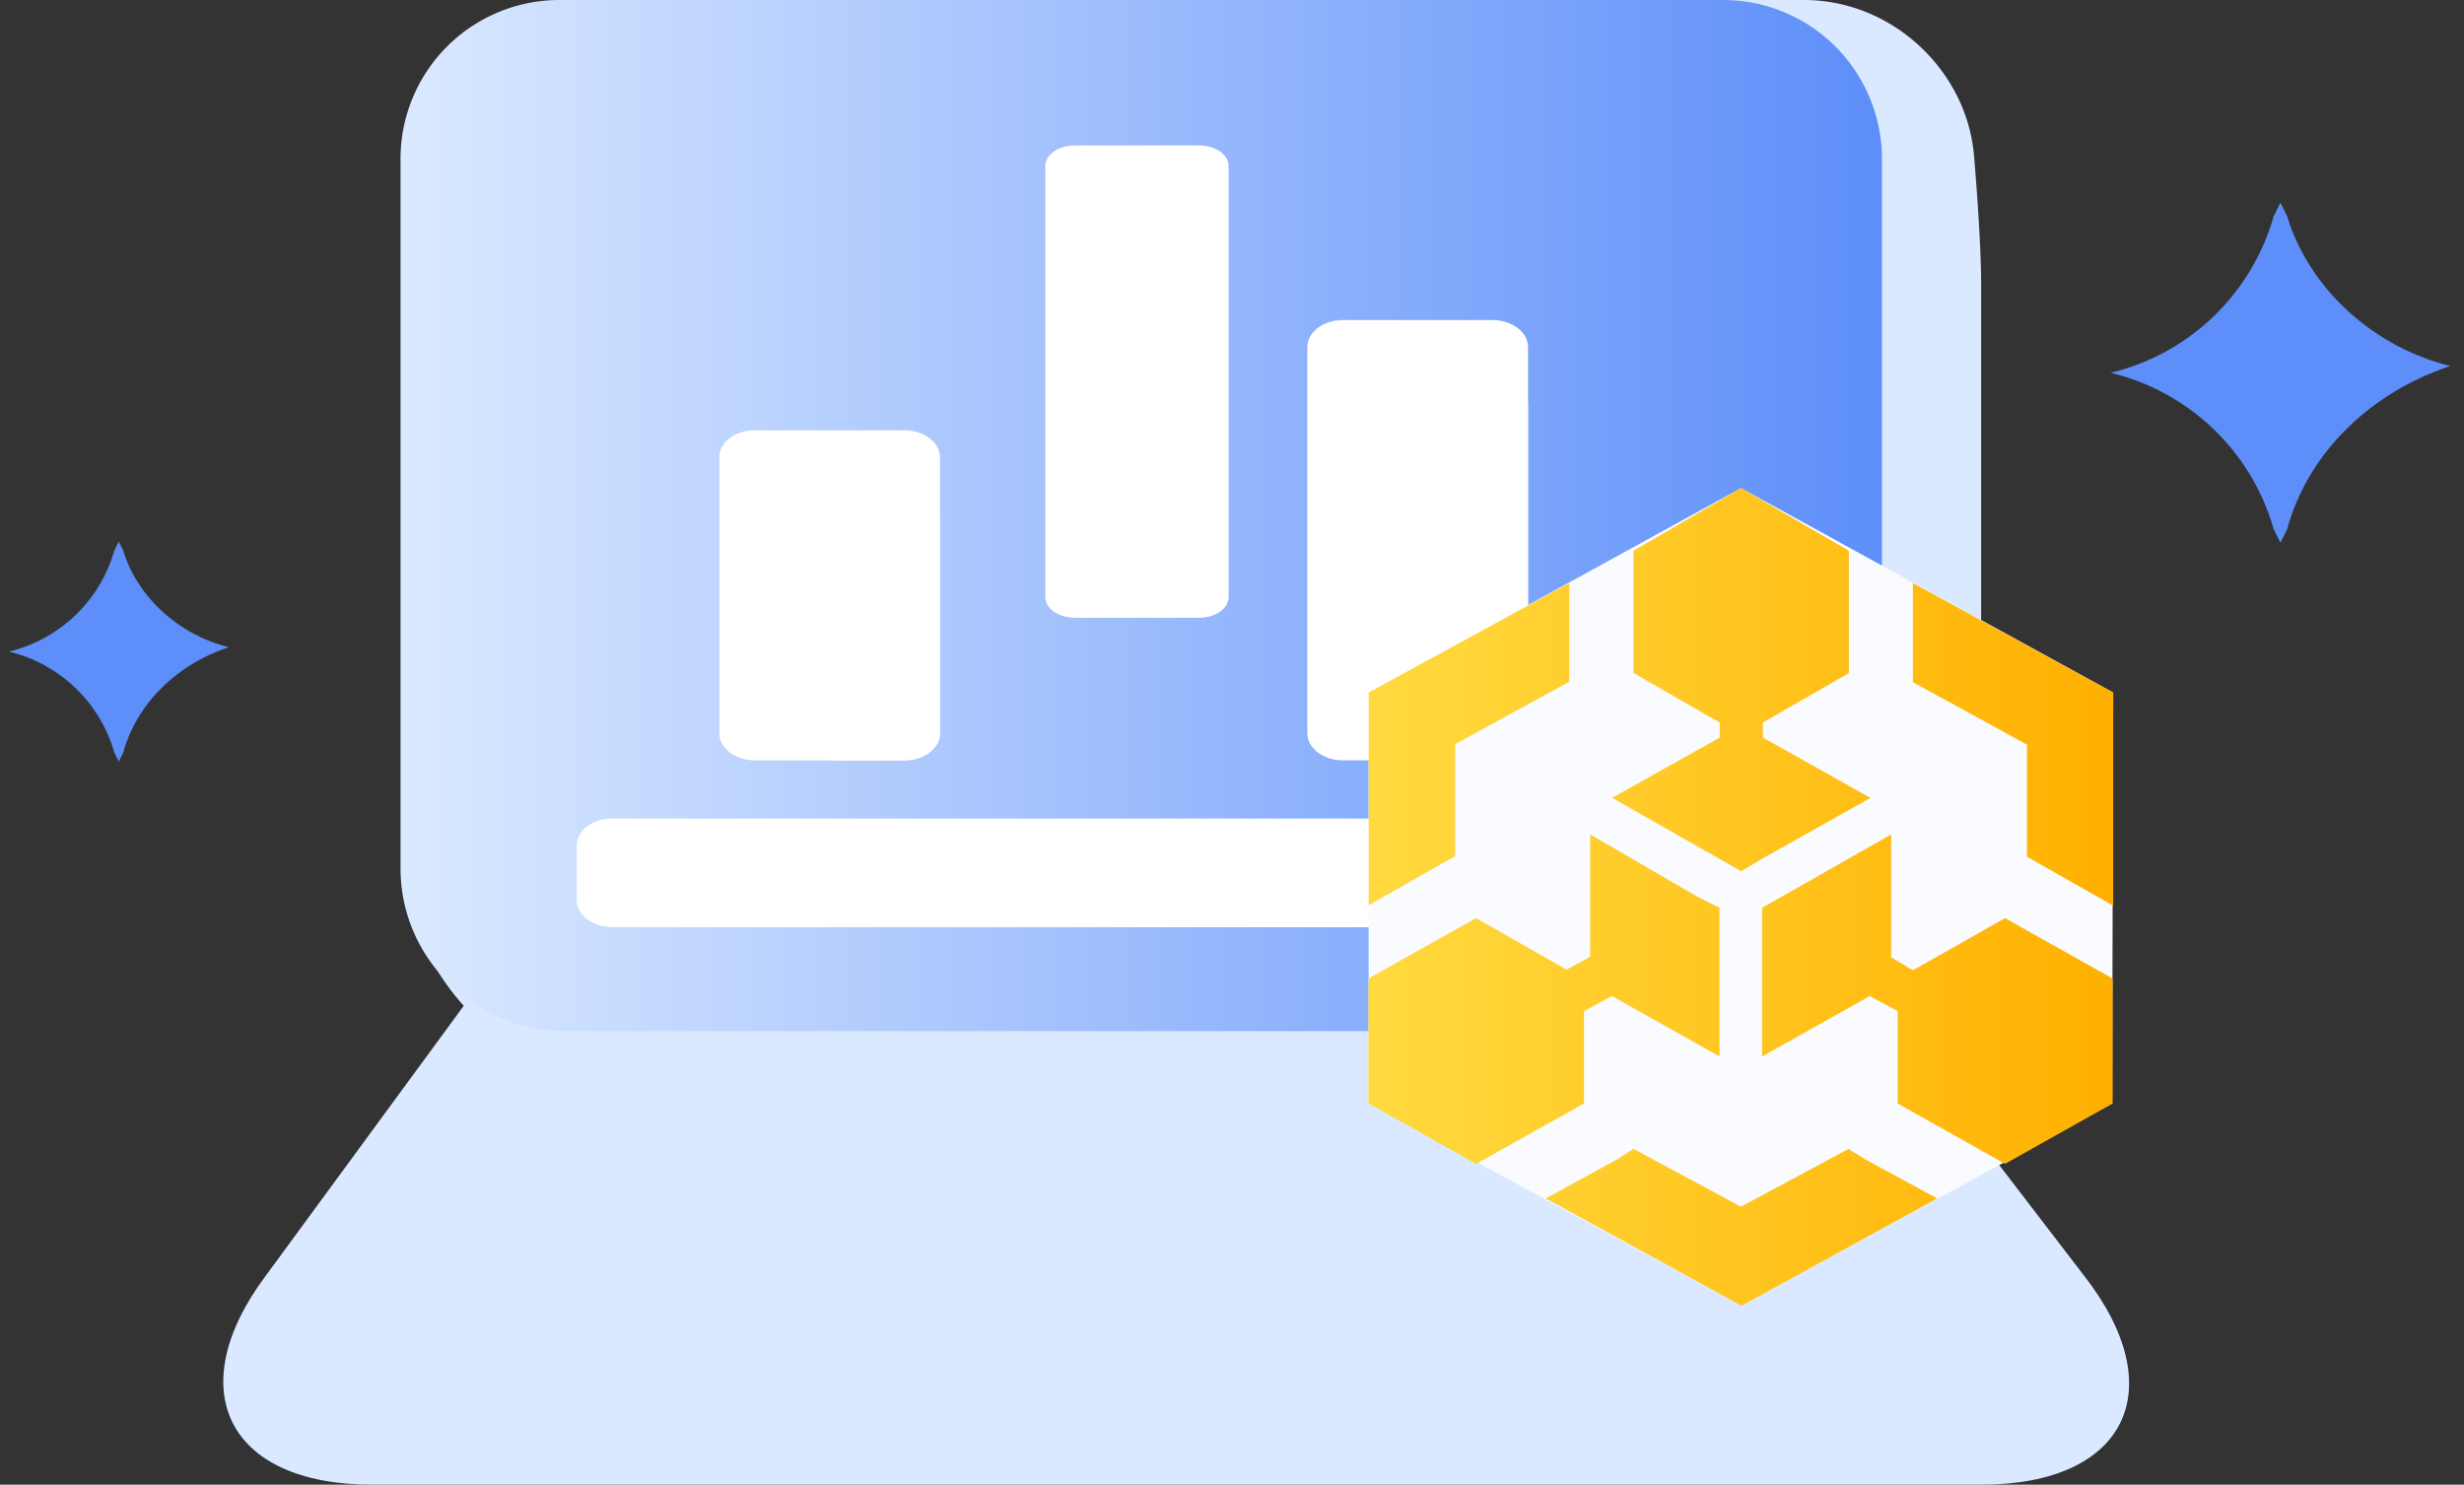 <svg id="图层_1" data-name="图层 1" xmlns="http://www.w3.org/2000/svg" xmlns:xlink="http://www.w3.org/1999/xlink" viewBox="0 0 503.66 303.54"><rect x="0" y="0" width="503.66" height="303.54" fill="#333333" stroke="none"/><defs><style>.cls-1{fill:#5d8ef9;}.cls-2{fill:#dae9ff;}.cls-3{fill:url(#未命名的渐变_37);}.cls-4{fill:#fff;}.cls-5{fill:#f9fbfe;}.cls-6{fill:url(#未命名的渐变_30);}</style><linearGradient id="未命名的渐变_37" x1="2104.01" y1="227.8" x2="2406.82" y2="227.8" gradientUnits="userSpaceOnUse"><stop offset="0" stop-color="#dae9ff"/><stop offset="1" stop-color="#5d8ef9"/></linearGradient><linearGradient id="未命名的渐变_30" x1="2301.9" y1="305.78" x2="2454.1" y2="305.78" gradientUnits="userSpaceOnUse"><stop offset="0" stop-color="#ffda3f"/><stop offset="1" stop-color="#ffb000"/></linearGradient></defs><title>节点数量</title><path class="cls-1" d="M2068.9,254.72h0c-10.79,3.59-18.88,11.69-21.58,21.58l-.9,1.8-.9-1.8a29.58,29.58,0,0,0-21.58-20.68h0a29.61,29.61,0,0,0,21.58-20.69l.9-1.8.9,1.8C2050,243.93,2058.11,252,2068.9,254.72Z" transform="translate(-2022.14 -122.4)"/><path class="cls-1" d="M2523,197.23h0c-16.67,5.56-29.17,18.06-33.34,33.34l-1.38,2.77-1.39-2.77a45.75,45.75,0,0,0-33.34-31.95h0a45.75,45.75,0,0,0,33.34-32l1.39-2.78,1.38,2.78C2493.85,180.56,2506.35,193.06,2523,197.23Z" transform="translate(-2022.14 -122.4)"/><path class="cls-2" d="M2124.29,318h273.84l50,65.2c18.11,23.18,8.7,42.74-21,42.74H2098.21c-29.7,0-39.12-19.56-21.73-42.74Z" transform="translate(-2022.14 -122.4)"/><path class="cls-2" d="M2117.77,154.27a34.75,34.75,0,0,1,34.77-31.87h238.34c18.11,0,33.33,14.49,34.77,31.87,0,0,1.45,16.66,1.45,26.08V312.2c0,18.11-14.49,32.6-31.87,32.6H2151.82c-18.11,0-37-13.77-43.47-30.43l-2.17-5.07,11.59-155Z" transform="translate(-2022.14 -122.4)"/><path class="cls-3" d="M2136.61,122.4h237.61a32.47,32.47,0,0,1,32.6,32.6V300.61a32.47,32.47,0,0,1-32.6,32.6H2136.61c-18.11-.73-32.6-15.22-32.6-33.33V155A32.47,32.47,0,0,1,2136.61,122.4Z" transform="translate(-2022.14 -122.4)"/><path class="cls-4" d="M2241.87,152.14h25.41c3.34,0,6,1.89,6,4.23v88.1c0,2.34-2.71,4.23-6,4.23h-25.41c-3.35,0-6.06-1.89-6.06-4.23v-88.1C2235.81,154,2238.52,152.14,2241.87,152.14Z" transform="translate(-2022.14 -122.4)"/><path class="cls-4" d="M2176.41,210.37H2207c4,0,7.28,2.47,7.28,5.51v56.46c0,3-3.26,5.51-7.28,5.51h-30.54c-4,0-7.28-2.47-7.28-5.51V215.88C2169.13,212.84,2172.39,210.37,2176.41,210.37Z" transform="translate(-2022.14 -122.4)"/><path class="cls-4" d="M2296.65,187.83h30.55c4,0,7.28,2.47,7.28,5.51v79c0,3-3.26,5.51-7.28,5.51h-30.55c-4,0-7.28-2.47-7.28-5.51v-79C2289.37,190.3,2292.63,187.83,2296.65,187.83Z" transform="translate(-2022.14 -122.4)"/><path class="cls-4" d="M2147.29,289.75h210c4,0,7.28,2.47,7.28,5.51v11.17c0,3-3.26,5.51-7.28,5.51h-210c-4,0-7.28-2.47-7.28-5.51V295.26C2140,292.22,2143.27,289.75,2147.29,289.75Z" transform="translate(-2022.14 -122.4)"/><path class="cls-4" d="M2192.85,223.16H2207c4,0,7.28,2.47,7.28,5.51v43.68c0,3-3.26,5.51-7.28,5.51h-14.1c-4,0-7.28-2.47-7.28-5.51V228.67C2185.57,225.63,2188.83,223.16,2192.85,223.16Z" transform="translate(-2022.14 -122.4)"/><path class="cls-4" d="M2313.1,199.73h14.1c4,0,7.28,2.46,7.28,5.5v67.11c0,3-3.26,5.51-7.28,5.51h-14.1c-4,0-7.28-2.47-7.28-5.51V205.23C2305.82,202.19,2309.08,199.73,2313.1,199.73Z" transform="translate(-2022.14 -122.4)"/><path class="cls-4" d="M2154.81,300.93h202.45c4,0,7.28,2.46,7.28,5.5h0c0,3-3.26,5.51-7.28,5.51H2162.09c-4,0-7.28-2.47-7.28-5.51v-5.5Z" transform="translate(-2022.14 -122.4)"/><polygon class="cls-5" points="355.86 99.79 431.95 141.59 431.74 225.6 355.96 266.97 279.76 225.6 279.76 141.59 355.86 99.79"/><path class="cls-6" d="M2345.92,329.11l5.7-3.07,22,12.35V308l-4.43-2.22-22-12.77v25l-4.85,2.64-18.47-10.55-22,12.35V348l22,12.35L2345.92,348Zm67.23-8.34-4.44-2.64V293l-26.38,15v30.39l22-12.35,5.7,3.07V348l21.95,12.35,22-12.35V322.46l-22-12.35Zm0-79.16v20.26l23.32,12.77v22.91l2.22,1.26,15.41,8.76V264ZM2400,357.29,2378,369.11l-21.95-11.82-3.48,2.21-14.46,7.92,40,21.95,40-21.95-14.57-7.92-3.59-2.21Zm-80.42-59.85v-22.9l23.33-12.77V241.61l-41,22.37v43.49l15.41-8.76Zm32.09-11.92,26.38,15,4.43-2.64,22-12.34-22-12.35v-3.06L2400.06,260V235L2378,222.19,2356.05,235v25l17.62,10.14v3.06Z" transform="translate(-2022.14 -122.4)"/></svg>